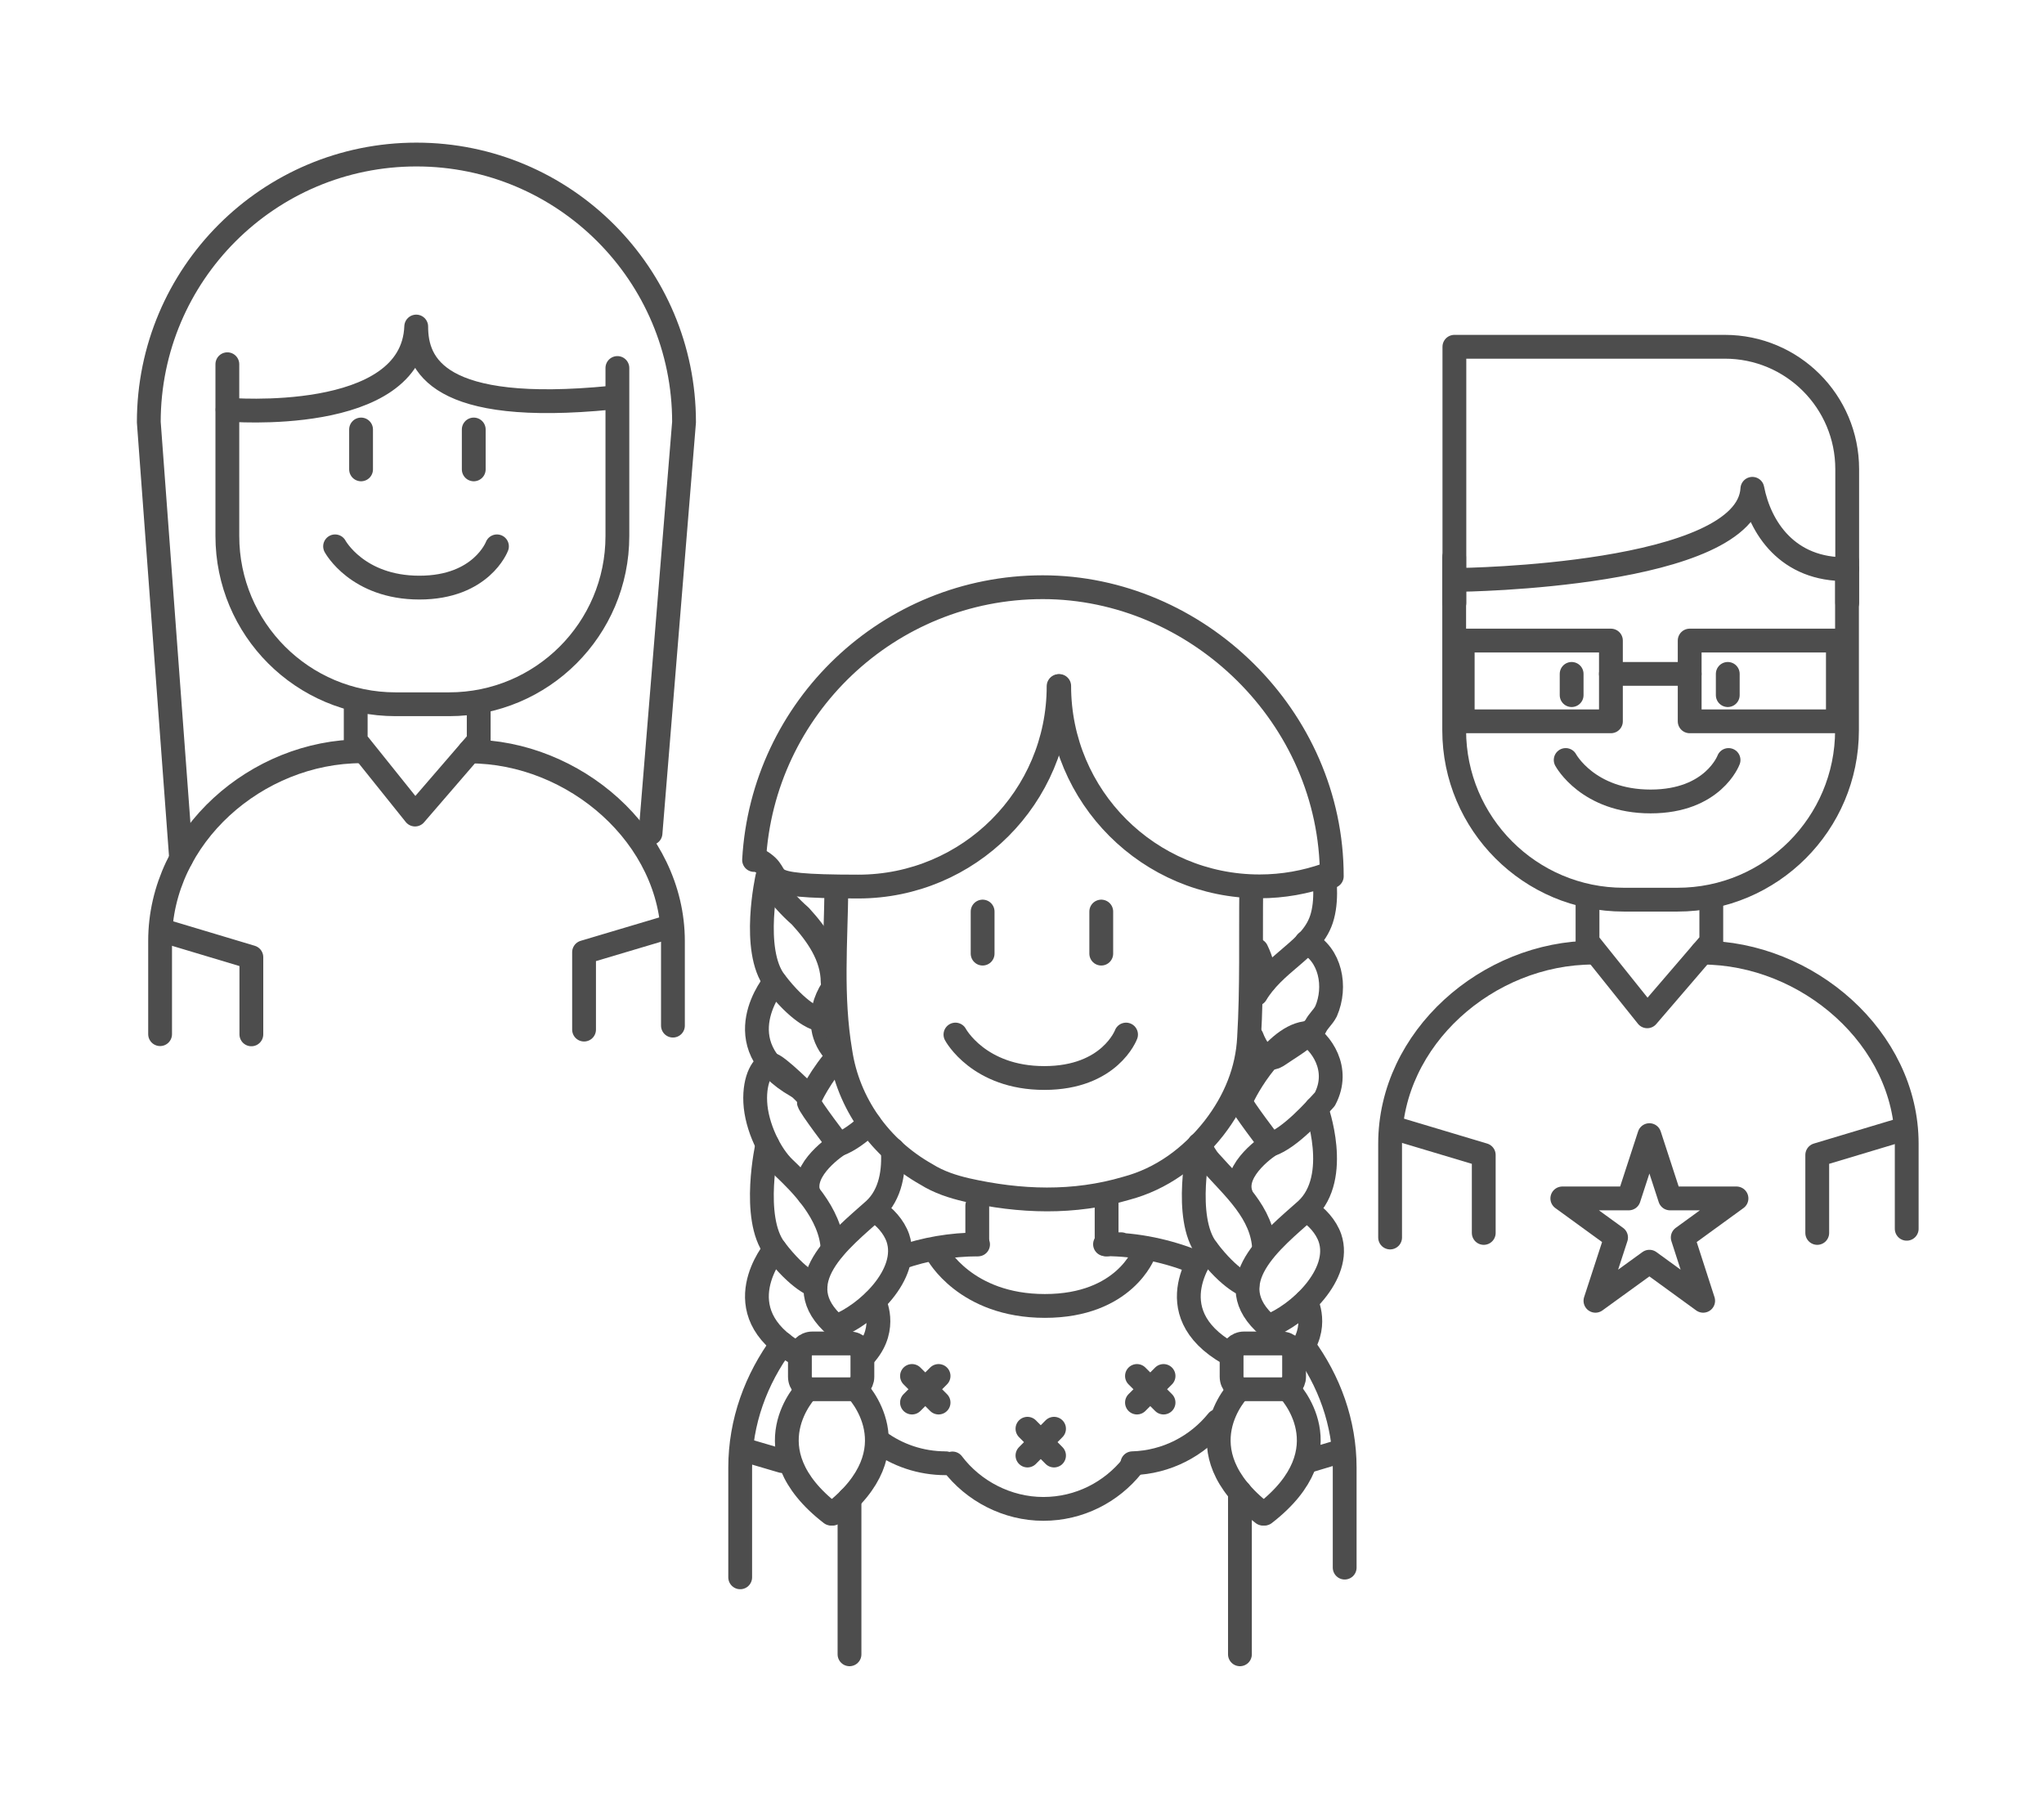 <?xml version="1.0" encoding="UTF-8"?>
<svg id="Capa_1" xmlns="http://www.w3.org/2000/svg" version="1.1" viewBox="0 0 1030.3 915">
  <!-- Generator: Adobe Illustrator 29.8.2, SVG Export Plug-In . SVG Version: 2.1.1 Build 3)  -->
  <defs>
    <style>
      .st0 {
        fill: none;
        stroke: #4d4d4d;
        stroke-linecap: round;
        stroke-linejoin: round;
        stroke-width: 12px;
      }
    </style>
  </defs>
  <g>
    <g>
      <path class="st0" d="M931,282.7v85.4c0,47.1-38.3,85.4-85.4,85.4h-27.2c-47.1,0-85.4-38.3-85.4-85.4v-87.2"/>
      <path class="st0" d="M789.2,383.1s11.2,20.9,42.8,20.9,39.3-20.9,39.3-20.9"/>
      <g>
        <polyline class="st0" points="703.5 568.9 747.9 582.2 747.9 621.5"/>
        <polyline class="st0" points="960.3 568.9 916 582.2 916 621.5"/>
        <path class="st0" d="M803.1,480.2c-53.2,0-102.4,43.1-102.4,96.3v47.3"/>
        <path class="st0" d="M961.1,619.4v-42.9c0-53.2-50.1-96.3-103.2-96.3h6.9"/>
        <polyline class="st0" points="800.2 456.1 800.2 474.7 830.3 512.3 862.6 474.7 862.6 456.1"/>
      </g>
      <path class="st0" d="M735.7,292.3s145.1-1.6,147.6-45.9c3.8,19.5,17.7,41.1,47.8,40.5"/>
      <path class="st0" d="M733.1,303.9v-129.1h136.3c34.1,0,61.7,27.6,61.7,61.7v67.3"/>
      <g>
        <line class="st0" x1="792.2" y1="339.7" x2="792.2" y2="350.4"/>
        <line class="st0" x1="870.9" y1="339.7" x2="870.9" y2="350.4"/>
        <g>
          <rect class="st0" x="737.3" y="322.9" width="74.7" height="40.7"/>
          <rect class="st0" x="851.7" y="322.9" width="74.7" height="40.7"/>
          <line class="st0" x1="812" y1="339.7" x2="851.7" y2="339.7"/>
        </g>
      </g>
    </g>
    <g>
      <g>
        <path class="st0" d="M640.5,576.9s-14.7-19.2-15-21.3c-.3-2.1,15.9-32.4,32.4-34.8,7.8,4.2,18,18,9.9,33.3-4.9,5.4-17.4,19.5-27.3,22.9Z"/>
        <path class="st0" d="M604.5,577c1.8,3.3,3.3,6.4,5.6,8.8,11.6,13.1,26.4,25.5,27.1,43.9"/>
        <path class="st0" d="M658.5,609.9c5.2,3.3,9.9,8.4,11.9,14.2,6.1,18.2-15.9,38.8-31.1,44.5-25.9-22.1,2.3-43.7,19.2-58.8,17.7-16.5,5-51.1,5-51.1"/>
        <path class="st0" d="M640.5,576.9s-19.5,12.4-15,25.1"/>
        <path class="st0" d="M604.5,576.9s-8.3,36.9,3.8,52.8c12,15.9,20.5,18.4,20.5,18.4"/>
        <path class="st0" d="M608.3,629.7s-26.5,31.2,11.1,52.6"/>
        <path class="st0" d="M658.3,656s7,13.1-4.1,26.3"/>
        <path class="st0" d="M633.4,479c2.4,4.9,3.9,10.4,4,15.9"/>
        <path class="st0" d="M633.1,501.1c4.4-7.4,11-13.1,17.5-18.6,7-6,13.6-11.6,16-20.8,1.3-4.9,1.5-10,1.3-15.1"/>
        <path class="st0" d="M658.5,475c12.2,6.1,15.3,22.4,9.9,34.8-1.6,3.1-3.9,4.7-5.4,7.8-5.4,6.2-12.4,10-19.3,14.7-6.2,3.9-10.9-4.7-12.7-9.5"/>
        <path class="st0" d="M646.1,700.3h-19c-3.5,0-6.3-2.8-6.3-6.3v-10.5c0-3.5,2.8-6.3,6.3-6.3h18.9c3.5,0,6.3,2.8,6.3,6.3v10.5c0,3.4-2.8,6.3-6.2,6.3Z"/>
        <path class="st0" d="M624.7,700.3s-30,30.3,11.9,62.7"/>
        <path class="st0" d="M649.3,700.3s30,30.3-11.9,62.7"/>
      </g>
      <g>
        <path class="st0" d="M423.4,531.3c-9.2,9.8-15.9,22.9-15.7,24.3.3,2.1,15,21.3,15,21.3,4.9-1.7,10.5-5.9,15.6-10.5"/>
        <path class="st0" d="M407.7,552.9s-16.2-16.5-19.5-16.5-8.1,6.9-7.5,19.2c.6,12.3,7.5,26.5,14.7,33.3,7.2,6.9,23.6,22.5,24.3,40.9"/>
        <path class="st0" d="M440.7,609.9c5.2,3.3,9.9,8.4,11.9,14.2,6.1,18.2-15.9,38.8-31.1,44.5-25.9-22.1,2.3-43.7,19.2-58.8,8.5-7.9,10-19.9,9.3-30.3"/>
        <path class="st0" d="M422.7,576.9s-19.5,12.4-15,25.1"/>
        <path class="st0" d="M386.8,576.9s-8.3,36.9,3.8,52.8c12.1,15.9,20.5,18.4,20.5,18.4"/>
        <path class="st0" d="M390.6,629.7s-26.5,31.2,11.1,52.6"/>
        <path class="st0" d="M440.6,656s7,13.1-4.1,26.3"/>
        <path class="st0" d="M389.5,446.6c3.9,5.2,8.5,10.5,13.9,15.2,8.5,9.3,16.2,20.2,16.3,33.1"/>
        <path class="st0" d="M421.5,530.7c-3.5-2.9-5.9-8.2-6.5-12.1-1.3-7.1.7-14.3,4.6-20.3"/>
        <path class="st0" d="M386.8,442s-8.3,36.9,3.8,52.8c12.1,15.9,20.5,18.4,20.5,18.4"/>
        <path class="st0" d="M390.6,494.9s-26.5,31.2,11.1,52.6"/>
        <path class="st0" d="M428.4,700.3h-18.9c-3.5,0-6.3-2.8-6.3-6.3v-10.5c0-3.5,2.8-6.3,6.3-6.3h18.9c3.5,0,6.3,2.8,6.3,6.3v10.5c0,3.4-2.8,6.3-6.3,6.3Z"/>
        <path class="st0" d="M407,700.3s-30,30.3,11.9,62.7"/>
        <path class="st0" d="M431.6,700.3s30,30.3-11.9,62.7"/>
      </g>
      <g>
        <line class="st0" x1="555.1" y1="459.5" x2="555.1" y2="480.7"/>
        <line class="st0" x1="495.3" y1="459.5" x2="495.3" y2="480.7"/>
        <path class="st0" d="M481.6,521.5s11.7,21.9,44.8,21.9,41.2-21.9,41.2-21.9"/>
        <path class="st0" d="M472.4,631.7s14.1,26.6,54.3,26.6,49.9-26.6,49.9-26.6"/>
        <g>
          <path class="st0" d="M560.2,630.4"/>
          <line class="st0" x1="557.8" y1="627.3" x2="557.8" y2="605.3"/>
          <line class="st0" x1="492.6" y1="607.8" x2="492.6" y2="627.1"/>
        </g>
        <path class="st0" d="M630.7,448c-.3,24.7.4,50.2-1.1,75.1-.8,16.2-6.9,31.7-17.8,45.7-11.6,14.7-26.4,25.5-44.1,30.2-26.4,7.8-53.4,6.9-80.5.8-6.9-1.6-14-3.9-20.2-7.8-23.3-13.1-39.5-35.7-43.4-61.9-4.7-27.9-2.3-55-2-82.5"/>
      </g>
      <path class="st0" d="M613.7,764.8"/>
      <g>
        <path class="st0" d="M668.6,441c-10.5,3.7-21.8,5.8-33.7,5.8-55.8,0-101-45.2-101-101"/>
        <path class="st0" d="M533.6,345.9c0,55.8-45.2,101-101,101s-35.2-4.8-50-13.2"/>
      </g>
      <path class="st0" d="M380.1,433.5c4.3-76.7,67.8-137.5,145.5-137.5s145.7,65.2,145.7,145.7"/>
      <g>
        <path class="st0" d="M570.7,739c-10.5,13.1-26.6,21.6-44.8,21.6s-35.3-9-45.8-22.9"/>
        <path class="st0" d="M476.7,737.6c-12.7,0-24.4-4.1-33.9-11.1"/>
        <path class="st0" d="M613.7,716.3c-10.2,12.6-25.6,20.8-42.9,21.3"/>
      </g>
      <g>
        <line class="st0" x1="531.3" y1="720.2" x2="517.9" y2="733.7"/>
        <line class="st0" x1="517.9" y1="720.2" x2="531.3" y2="733.7"/>
      </g>
      <g>
        <line class="st0" x1="473.1" y1="693.6" x2="459.7" y2="707"/>
        <line class="st0" x1="459.7" y1="693.6" x2="473.1" y2="707"/>
      </g>
      <g>
        <line class="st0" x1="586.5" y1="693.6" x2="573.1" y2="707"/>
        <line class="st0" x1="573.1" y1="693.6" x2="586.5" y2="707"/>
      </g>
      <g>
        <line class="st0" x1="428.2" y1="755.5" x2="428.2" y2="833.9"/>
        <line class="st0" x1="376.3" y1="731.2" x2="394.3" y2="736.5"/>
        <line class="st0" x1="625" y1="752.1" x2="625" y2="833.9"/>
        <line class="st0" x1="676.9" y1="731.2" x2="658.9" y2="736.6"/>
        <path class="st0" d="M394.3,677.3c-13.2,17.9-21.2,39.4-21.2,62.5v55.3"/>
        <path class="st0" d="M493,627.3c-13.5,0-26.8,2.3-39.3,6.7"/>
        <path class="st0" d="M603.7,636.7c-14.7-6.1-30.6-9.5-46.7-9.5h8.2"/>
        <path class="st0" d="M677.8,790.2v-50.3c0-22.8-7.8-43.9-20.8-61.6"/>
      </g>
    </g>
    <g>
      <line class="st0" x1="238.8" y1="216.5" x2="238.8" y2="236.6"/>
      <line class="st0" x1="182" y1="216.5" x2="182" y2="236.6"/>
      <path class="st0" d="M168.9,275.4s11.2,20.8,42.5,20.8,39.1-20.8,39.1-20.8"/>
      <g>
        <polyline class="st0" points="82.7 469.3 126.7 482.5 126.7 521.4"/>
        <polyline class="st0" points="338.4 466.9 294.4 480 294.4 519"/>
        <path class="st0" d="M182.3,378.7c-52.8,0-101.6,42.7-101.6,95.6v47"/>
        <path class="st0" d="M339.2,517v-42.6c0-52.8-49.8-95.6-102.5-95.6h6.9"/>
        <polyline class="st0" points="179.3 354.8 179.3 373.3 209.2 410.6 241.3 373.4 241.3 354.8"/>
      </g>
      <path class="st0" d="M311.2,185.5v84.7c0,46.9-38,84.8-84.8,84.8h-27c-46.9,0-84.8-38-84.8-84.8v-86.6"/>
      <path class="st0" d="M114.7,206.5s93.2,8,95.1-41.9c0,19.3,10.8,44.5,98.1,35.9"/>
      <path class="st0" d="M91.3,432.8l-16.3-220c0-74.5,60.4-134.9,134.9-134.9h0c74.5,0,134.9,60.4,134.9,134.9l-16.9,207.2"/>
    </g>
  </g>
  <polygon class="st0" points="831.4 572.2 841.8 604.1 875.3 604.1 848.2 623.8 858.5 655.7 831.4 636 804.2 655.7 814.6 623.8 787.5 604.1 821 604.1 831.4 572.2"/>
</svg>